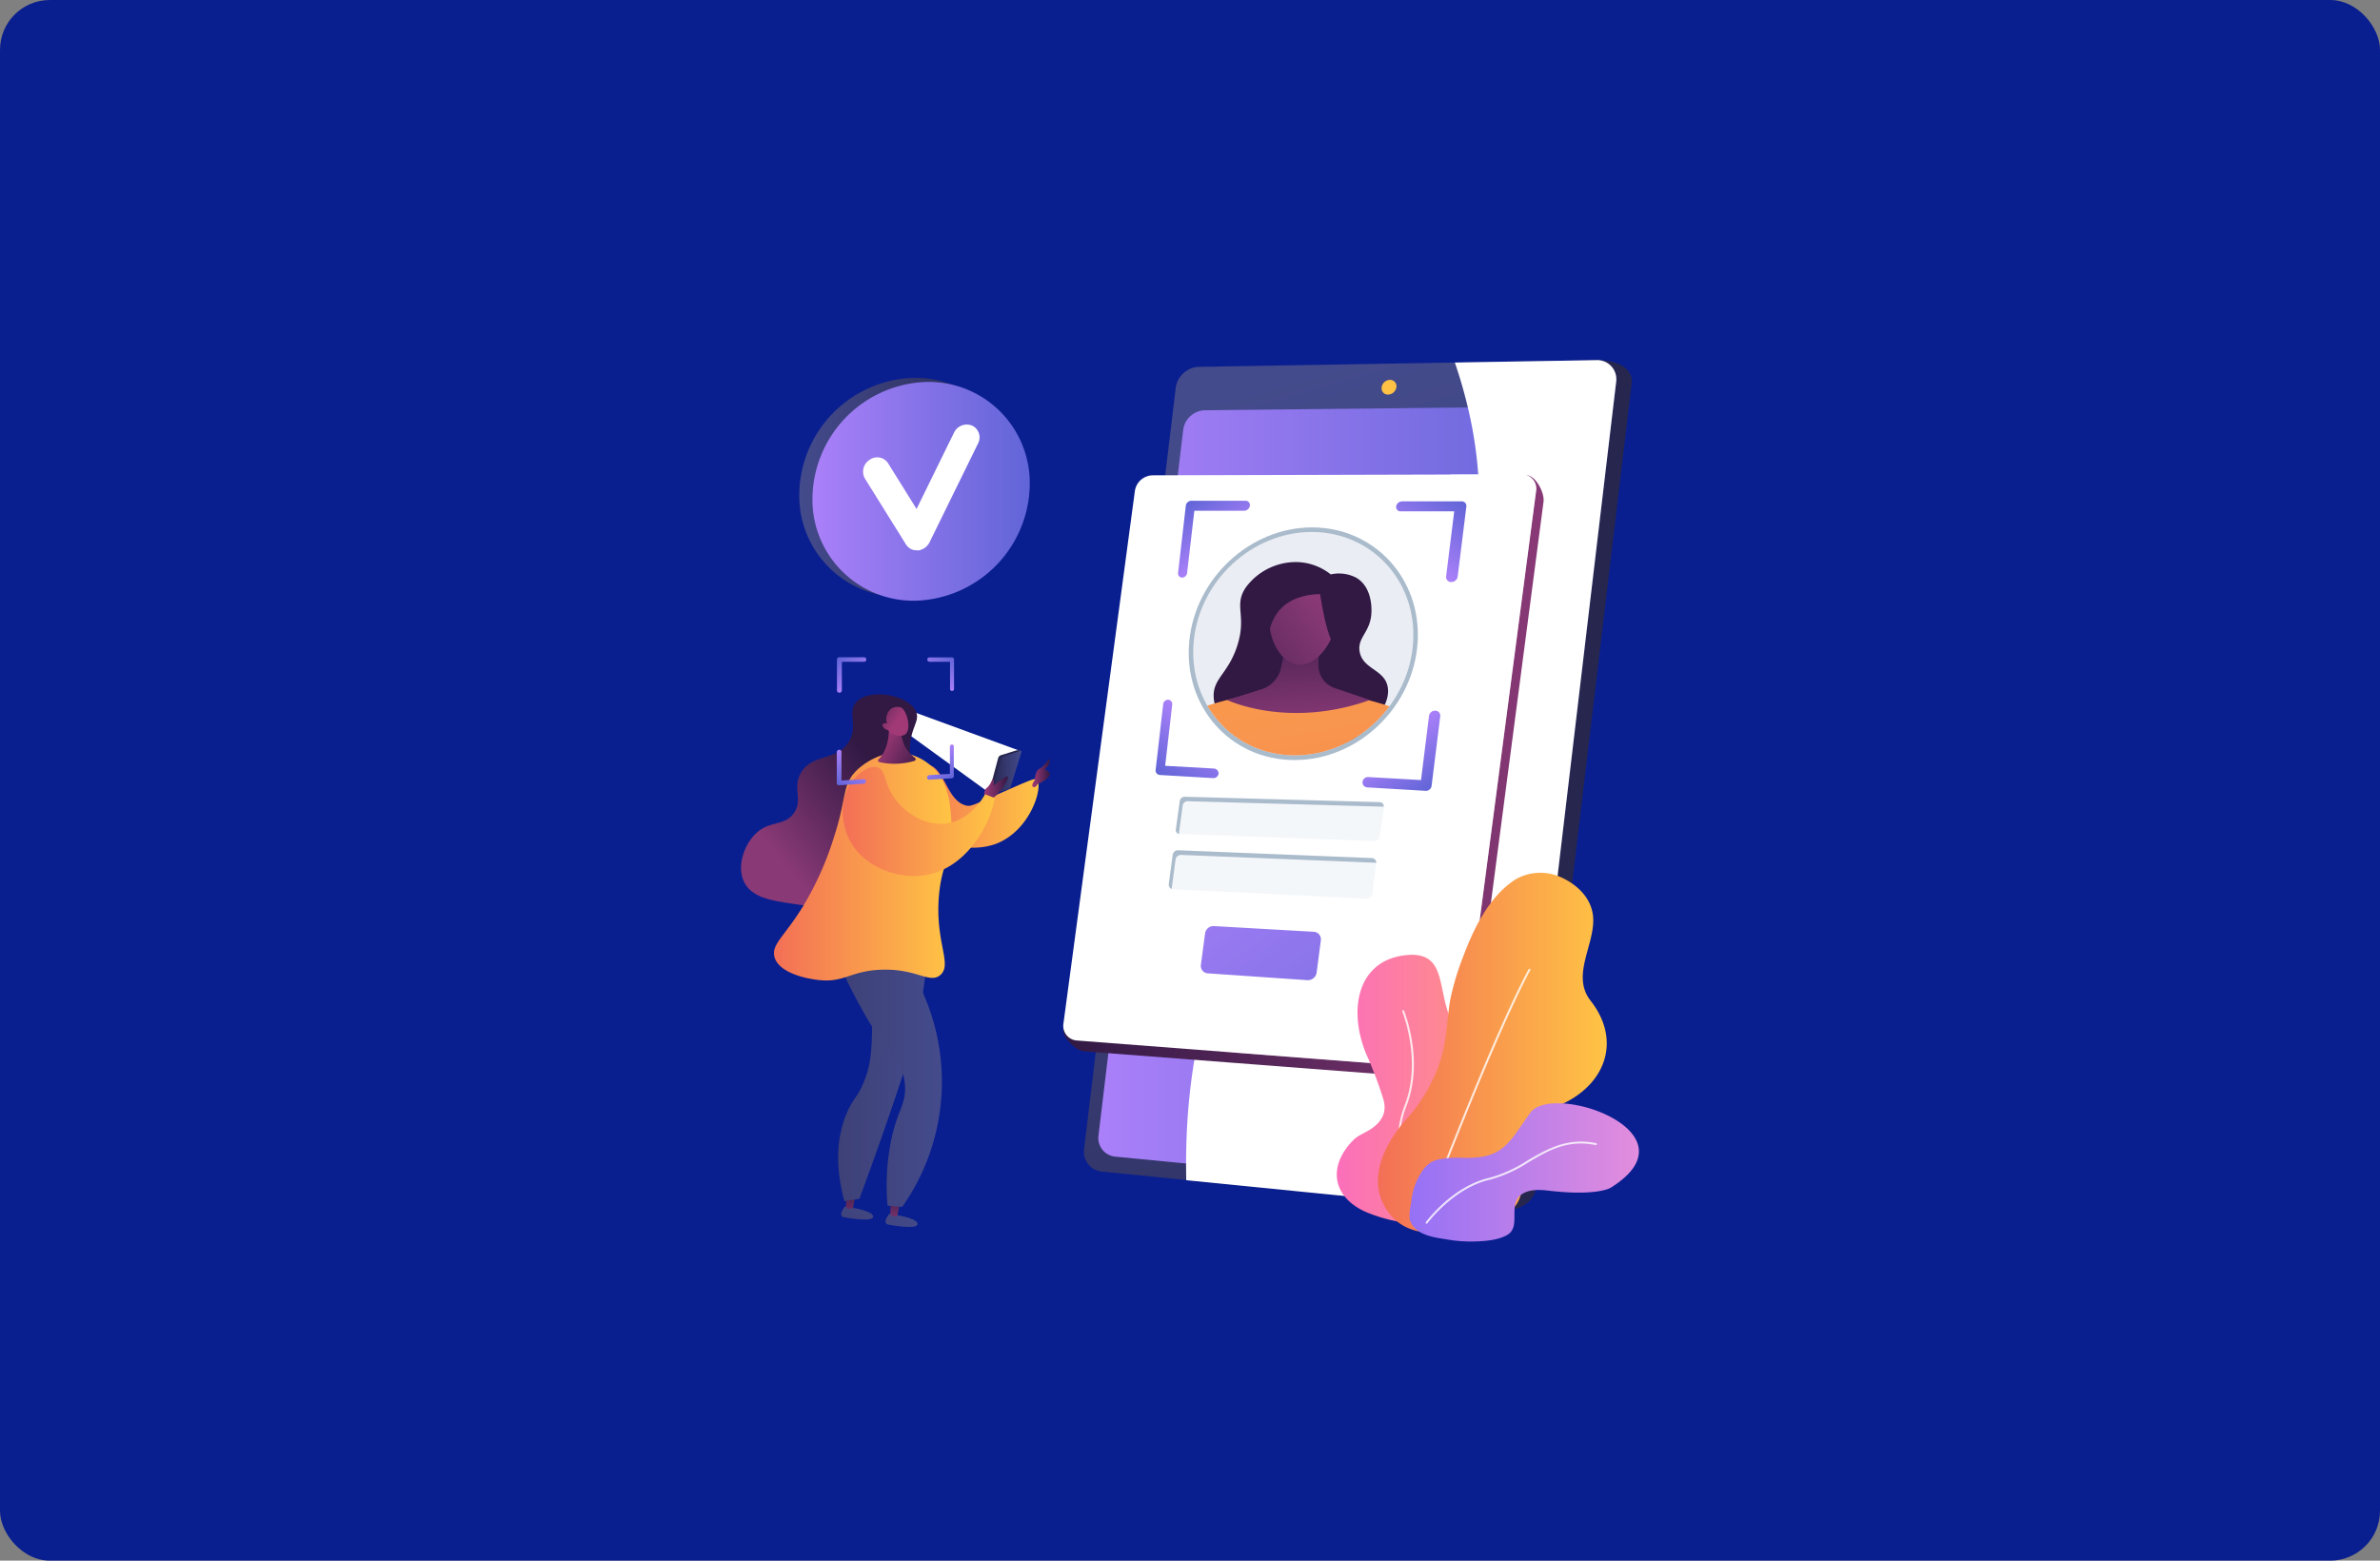 <?xml version="1.0" encoding="UTF-8"?>
<svg xmlns="http://www.w3.org/2000/svg" xmlns:xlink="http://www.w3.org/1999/xlink" viewBox="0 0 477.5 313.17">
  <rect x="0" y="0" width="477.5" height="313.17" fill="#808080" stroke="none"/>
  <defs>
    <style>.cls-1{fill:#0e001f;}.cls-2{fill:#eaedf3;}.cls-3{isolation:isolate;}.cls-4{clip-path:url(#clip-path);}.cls-5{fill:#0a1f8f;}.cls-6{fill:url(#linear-gradient);}.cls-7{fill:url(#linear-gradient-2);}.cls-8{fill:url(#linear-gradient-3);}.cls-9{fill:url(#linear-gradient-4);}.cls-10,.cls-13,.cls-15{mix-blend-mode:soft-light;}.cls-11,.cls-13{fill:#fff;}.cls-12{fill:url(#linear-gradient-5);}.cls-13{opacity:0.4;}.cls-14{fill:url(#linear-gradient-6);}.cls-15{opacity:0.8;}.cls-16{fill:url(#linear-gradient-7);}.cls-17{fill:url(#linear-gradient-8);}.cls-18{fill:url(#linear-gradient-9);}.cls-19{fill:url(#linear-gradient-10);}.cls-20{fill:url(#linear-gradient-11);}.cls-21{fill:url(#linear-gradient-12);}.cls-22{fill:url(#linear-gradient-13);}.cls-23{fill:url(#linear-gradient-14);}.cls-24{fill:#f4f7fa;}.cls-25{fill:#abc;}.cls-26{fill:url(#linear-gradient-15);}.cls-27{fill:url(#linear-gradient-16);}.cls-28{fill:url(#linear-gradient-17);}.cls-29{fill:url(#linear-gradient-18);}.cls-30{fill:url(#linear-gradient-19);}.cls-31{fill:url(#linear-gradient-20);}.cls-32{fill:url(#linear-gradient-21);}.cls-33{fill:url(#linear-gradient-22);}.cls-34{fill:url(#linear-gradient-23);}.cls-35{fill:url(#linear-gradient-24);}.cls-36{fill:url(#linear-gradient-25);}.cls-37{fill:url(#linear-gradient-26);}.cls-38,.cls-42{opacity:0.3;mix-blend-mode:multiply;}.cls-38{fill:url(#linear-gradient-27);}.cls-39{fill:url(#linear-gradient-28);}.cls-40{fill:url(#linear-gradient-29);}.cls-41{fill:url(#linear-gradient-30);}.cls-43{fill:url(#linear-gradient-31);}.cls-44{fill:url(#linear-gradient-32);}.cls-45{fill:url(#linear-gradient-33);}.cls-46{fill:url(#linear-gradient-34);}.cls-47{fill:url(#linear-gradient-35);}.cls-48{fill:url(#linear-gradient-36);}.cls-49{fill:url(#linear-gradient-37);}.cls-50{clip-path:url(#clip-path-2);}.cls-51{fill:url(#linear-gradient-38);}.cls-52{fill:url(#linear-gradient-39);}.cls-53{fill:url(#linear-gradient-40);}.cls-54{fill:url(#linear-gradient-41);}.cls-55{fill:url(#linear-gradient-42);}</style>
    <clipPath id="clip-path">
      <rect class="cls-1" x="-1804.31" y="-22.62" width="1555.54" height="898"></rect>
    </clipPath>
    <linearGradient id="linear-gradient" x1="-2572.76" y1="153.69" x2="-2602.77" y2="156.96" gradientTransform="matrix(-1, 0, 0, 1, -2297.62, 0)" gradientUnits="userSpaceOnUse">
      <stop offset="0" stop-color="#444b8c"></stop>
      <stop offset="1" stop-color="#26264f"></stop>
    </linearGradient>
    <linearGradient id="linear-gradient-2" x1="-2546.32" y1="78.05" x2="-2620.52" y2="330.65" xlink:href="#linear-gradient"></linearGradient>
    <linearGradient id="linear-gradient-3" x1="220.32" y1="160.44" x2="320.41" y2="160.44" gradientUnits="userSpaceOnUse">
      <stop offset="0" stop-color="#aa80f9"></stop>
      <stop offset="1" stop-color="#6165d7"></stop>
    </linearGradient>
    <linearGradient id="linear-gradient-4" x1="-2574.13" y1="71.83" x2="-2661.33" y2="308" gradientTransform="matrix(-1, 0, 0, 1, -2297.62, 0)" gradientUnits="userSpaceOnUse">
      <stop offset="0" stop-color="#ffc444"></stop>
      <stop offset="1" stop-color="#f36f56"></stop>
    </linearGradient>
    <linearGradient id="linear-gradient-5" x1="213.32" y1="156" x2="309.69" y2="156" gradientUnits="userSpaceOnUse">
      <stop offset="0" stop-color="#311944"></stop>
      <stop offset="1" stop-color="#893976"></stop>
    </linearGradient>
    <linearGradient id="linear-gradient-6" x1="-741.02" y1="218.55" x2="-712.22" y2="218.55" gradientTransform="matrix(-1, 0, 0, 1, -444.09, 0)" gradientUnits="userSpaceOnUse">
      <stop offset="0" stop-color="#ff9085"></stop>
      <stop offset="1" stop-color="#fb6fbb"></stop>
    </linearGradient>
    <linearGradient id="linear-gradient-7" x1="-766.45" y1="211.32" x2="-720.54" y2="211.32" gradientTransform="matrix(-1, 0, 0, 1, -444.09, 0)" xlink:href="#linear-gradient-4"></linearGradient>
    <linearGradient id="linear-gradient-8" x1="-772.9" y1="235.37" x2="-726.85" y2="235.37" gradientTransform="matrix(-1, 0, 0, 1, -444.09, 0)" gradientUnits="userSpaceOnUse">
      <stop offset="0" stop-color="#e38ddd"></stop>
      <stop offset="1" stop-color="#9571f6"></stop>
    </linearGradient>
    <linearGradient id="linear-gradient-9" x1="160.38" y1="97.8" x2="204.02" y2="97.8" gradientTransform="matrix(1, 0, 0, 1, 0, 0)" xlink:href="#linear-gradient"></linearGradient>
    <linearGradient id="linear-gradient-10" x1="162.97" y1="98.57" x2="206.6" y2="98.57" xlink:href="#linear-gradient-3"></linearGradient>
    <linearGradient id="linear-gradient-11" x1="-2384.4" y1="111.76" x2="-2393.13" y2="99.92" gradientTransform="matrix(-1, 0, 0, 1, -2100.39, 0)" xlink:href="#linear-gradient-3"></linearGradient>
    <linearGradient id="linear-gradient-12" x1="-2380.12" y1="-11404.36" x2="-2387.4" y2="-11414.23" gradientTransform="translate(-2100.39 -11256) rotate(180)" xlink:href="#linear-gradient-3"></linearGradient>
    <linearGradient id="linear-gradient-13" x1="2190.99" y1="110.32" x2="2184.05" y2="100.91" gradientTransform="translate(-1945.89)" xlink:href="#linear-gradient-3"></linearGradient>
    <linearGradient id="linear-gradient-14" x1="2187.06" y1="-11401.18" x2="2179.04" y2="-11412.05" gradientTransform="matrix(1, 0, 0, -1, -1945.89, -11256)" xlink:href="#linear-gradient-3"></linearGradient>
    <linearGradient id="linear-gradient-15" x1="233.61" y1="164.3" x2="291.24" y2="244.28" xlink:href="#linear-gradient-3"></linearGradient>
    <linearGradient id="linear-gradient-16" x1="-2606.05" y1="148.43" x2="-2606.97" y2="150.9" gradientTransform="matrix(-1, 0, 0, 1, -2406.82, 0)" xlink:href="#linear-gradient"></linearGradient>
    <linearGradient id="linear-gradient-17" x1="-2611.72" y1="154.98" x2="-2605.78" y2="154.98" gradientTransform="matrix(-1, 0, 0, 1, -2406.82, 0)" xlink:href="#linear-gradient"></linearGradient>
    <linearGradient id="linear-gradient-18" x1="-2615.17" y1="161.75" x2="-2588.7" y2="161.75" gradientTransform="matrix(-1, 0, 0, 1, -2406.82, 0)" xlink:href="#linear-gradient-4"></linearGradient>
    <linearGradient id="linear-gradient-19" x1="-2609.06" y1="158.37" x2="-2604.3" y2="158.37" gradientTransform="matrix(-1, 0, 0, 1, -2406.82, 0)" gradientUnits="userSpaceOnUse">
      <stop offset="0" stop-color="#311944"></stop>
      <stop offset="1" stop-color="#a03976"></stop>
    </linearGradient>
    <linearGradient id="linear-gradient-20" x1="-2617.52" y1="155.16" x2="-2613.96" y2="155.16" xlink:href="#linear-gradient-19"></linearGradient>
    <linearGradient id="linear-gradient-21" x1="-2584.72" y1="156.46" x2="-2563.84" y2="173.16" gradientTransform="matrix(-1, 0, 0, 1, -2406.82, 0)" xlink:href="#linear-gradient-5"></linearGradient>
    <linearGradient id="linear-gradient-22" x1="-2584.7" y1="236.63" x2="-2575.24" y2="247.81" gradientTransform="matrix(-1, 0, 0, 1, -2406.82, 0)" gradientUnits="userSpaceOnUse">
      <stop offset="0" stop-color="#444b8c"></stop>
      <stop offset="1" stop-color="#3e4177"></stop>
    </linearGradient>
    <linearGradient id="linear-gradient-23" x1="-2577.72" y1="237.86" x2="-2577.18" y2="245.49" gradientTransform="matrix(-1, 0, 0, 1, -2406.82, 0)" xlink:href="#linear-gradient-5"></linearGradient>
    <linearGradient id="linear-gradient-24" x1="-2590.62" y1="241.64" x2="-2581.16" y2="252.82" xlink:href="#linear-gradient-22"></linearGradient>
    <linearGradient id="linear-gradient-25" x1="-2586.68" y1="238.49" x2="-2586.14" y2="246.13" gradientTransform="matrix(-1, 0, 0, 1, -2406.82, 0)" xlink:href="#linear-gradient-5"></linearGradient>
    <linearGradient id="linear-gradient-26" x1="-2592.95" y1="214.05" x2="-2575" y2="214.05" xlink:href="#linear-gradient-22"></linearGradient>
    <linearGradient id="linear-gradient-27" x1="-2592.95" y1="214.05" x2="-2575.42" y2="214.05" xlink:href="#linear-gradient-22"></linearGradient>
    <linearGradient id="linear-gradient-28" x1="-2595.78" y1="214.94" x2="-2574.84" y2="214.94" xlink:href="#linear-gradient-22"></linearGradient>
    <linearGradient id="linear-gradient-29" x1="-2597.69" y1="173.89" x2="-2562.1" y2="173.89" gradientTransform="matrix(-1, 0, 0, 1, -2406.82, 0)" xlink:href="#linear-gradient-4"></linearGradient>
    <linearGradient id="linear-gradient-30" x1="-2592.7" y1="153.08" x2="-2583.59" y2="148.16" xlink:href="#linear-gradient-19"></linearGradient>
    <linearGradient id="linear-gradient-31" x1="-2597.69" y1="174.35" x2="-2562.1" y2="174.35" gradientTransform="matrix(-1, 0, 0, 1, -2406.82, 0)" xlink:href="#linear-gradient-4"></linearGradient>
    <linearGradient id="linear-gradient-32" x1="-2579.83" y1="140.23" x2="-2586.69" y2="144.59" xlink:href="#linear-gradient-19"></linearGradient>
    <linearGradient id="linear-gradient-33" x1="-2606.39" y1="164.84" x2="-2575.95" y2="164.84" gradientTransform="matrix(-1, 0, 0, 1, -2406.82, 0)" xlink:href="#linear-gradient-4"></linearGradient>
    <linearGradient id="linear-gradient-34" x1="3348.48" y1="136.69" x2="3344.96" y2="131.93" gradientTransform="translate(-3176.74)" xlink:href="#linear-gradient-3"></linearGradient>
    <linearGradient id="linear-gradient-35" x1="3348.41" y1="-11408.74" x2="3344.89" y2="-11413.53" gradientTransform="matrix(1, 0, 0, -1, -3176.74, -11256)" xlink:href="#linear-gradient-3"></linearGradient>
    <linearGradient id="linear-gradient-36" x1="-3519.08" y1="136.44" x2="-3522.38" y2="131.97" gradientTransform="matrix(-1, 0, 0, 1, -3331.24, 0)" xlink:href="#linear-gradient-3"></linearGradient>
    <linearGradient id="linear-gradient-37" x1="-3519.02" y1="-11407.72" x2="-3522.31" y2="-11412.17" gradientTransform="translate(-3331.24 -11256) rotate(180)" xlink:href="#linear-gradient-3"></linearGradient>
    <clipPath id="clip-path-2">
      <path class="cls-2" d="M283.53,128.75c-.73,12.5-11.36,22.82-23.74,22.82s-21.46-10.32-20.3-22.82c1.14-12.27,11.74-22,23.68-22S284.24,116.48,283.53,128.75Z"></path>
    </clipPath>
    <linearGradient id="linear-gradient-38" x1="259.17" y1="108.58" x2="257.08" y2="73.45" xlink:href="#linear-gradient-5"></linearGradient>
    <linearGradient id="linear-gradient-39" x1="241.63" y1="36.34" x2="276.17" y2="234.96" gradientTransform="matrix(1, 0, 0, 1, 0, 0)" xlink:href="#linear-gradient-4"></linearGradient>
    <linearGradient id="linear-gradient-40" x1="260.81" y1="145.88" x2="259.08" y2="119.28" gradientUnits="userSpaceOnUse">
      <stop offset="0" stop-color="#893976"></stop>
      <stop offset="1" stop-color="#311944"></stop>
    </linearGradient>
    <linearGradient id="linear-gradient-41" x1="265.17" y1="121.73" x2="235.62" y2="142.75" xlink:href="#linear-gradient-40"></linearGradient>
    <linearGradient id="linear-gradient-42" x1="259.25" y1="108.58" x2="257.16" y2="73.45" xlink:href="#linear-gradient-5"></linearGradient>
  </defs>
  <g class="cls-3">
    <g id="Layer_1" data-name="Layer 1">
      <rect class="cls-1" x="-1804.31" y="-22.62" width="1555.54" height="898"></rect>
      <rect class="cls-5" width="477.5" height="313.17" rx="10"></rect>
      <path class="cls-6" d="M239.32,78.09,221,230a4,4,0,0,0,3.5,4.54l76.14,8.36c4.66.29,7.22-2.09,7.51-4.51L327.37,76.88c.28-2.41-2-4.59-6.69-4.59L243.85,73.9A4.85,4.85,0,0,0,239.32,78.09Z"></path>
      <path class="cls-7" d="M235.89,77.83l-18.38,152.7a4,4,0,0,0,3.51,4.56L300,243a4.6,4.6,0,0,0,5-4L324.28,76.6a3.83,3.83,0,0,0-4-4.33l-79.81,1.35A4.86,4.86,0,0,0,235.89,77.83Z"></path>
      <path class="cls-8" d="M237.39,86.25l-17,141.59a3.75,3.75,0,0,0,3.28,4.25l74.24,7.22a4.31,4.31,0,0,0,4.68-3.72l17.83-150a3.59,3.59,0,0,0-3.74-4.06l-75,.8A4.51,4.51,0,0,0,237.39,86.25Z"></path>
      <path class="cls-9" d="M277.2,77.73a1.26,1.26,0,0,0,1.3,1.45,1.74,1.74,0,0,0,1.66-1.49,1.27,1.27,0,0,0-1.31-1.46A1.72,1.72,0,0,0,277.2,77.73Z"></path>
      <g class="cls-10">
        <path class="cls-11" d="M250.22,181.29c15.2-28.09,37.9-36.5,44.74-65.46,3.69-15.66,1.17-30.64-3.07-43.08l28.36-.48a3.83,3.83,0,0,1,4,4.33L305,239a4.6,4.6,0,0,1-5,4l-62-6.17C237.44,211.6,243.45,193.82,250.22,181.29Z"></path>
      </g>
      <path class="cls-12" d="M306.2,95.36l.38,2h0l-7.64,0-66.27.15a3.69,3.69,0,0,0-3.51,3.15L213.34,206.42c-.24,1.75,2.49,4.42,4.18,4.55l29.4,2.26v0l44,3.37h0l.1.05a3.62,3.62,0,0,0,3.85-3.07h0l14.81-112.89C309.91,98.84,308.09,95.36,306.2,95.36Z"></path>
      <path class="cls-11" d="M293.36,211.35a3.63,3.63,0,0,1-3.84,3.09L216,208.79a2.94,2.94,0,0,1-2.64-3.41L227.69,98.53a3.68,3.68,0,0,1,3.51-3.15l74-.2a2.88,2.88,0,0,1,3,3.3Z"></path>
      <path class="cls-13" d="M308.17,98.48,293.36,211.35a3.73,3.73,0,0,1-3.95,3.08L245.22,211a23.46,23.46,0,0,1-5.06-7.83,24,24,0,0,1-1.34-4.87,40.78,40.78,0,0,1,.69-15.5,51.05,51.05,0,0,1,4.21-11.79,39,39,0,0,1,5.15-7.82c1.4-1.61,2.91-3.18,4.5-4.71,1.92-1.86,4-3.67,6.07-5.46,4.91-4.18,10.16-8.27,15-12.58,11.22-10,20.33-21.09,18.14-37-.07-.5-.76-4.33-1.63-8.3l14.09,0A3,3,0,0,1,308.17,98.48Z"></path>
      <path class="cls-14" d="M281.39,245.28h.06c3.25.52,7.33.15,10-2a7.18,7.18,0,0,0,2.62-4.43,10.37,10.37,0,0,0,.1-3.24,9.32,9.32,0,0,0-1.16-3.17,16.31,16.31,0,0,0-1-1.57c-1.08-1.44-3.61-3.46-2.44-5.51.71-1.23,2.35-2,3.43-2.86a9.89,9.89,0,0,0,4-7.56c0-2.39-1.48-4.76-3.17-6.37-6.89-6.55-1.81-17.81-11.57-16.92s-11.87,10.62-8.22,19.71a80.2,80.2,0,0,1,3.54,9.33c.66,2.51-.27,4.24-2.31,5.72-1.09.79-2.7,1.34-3.65,2.27-2.13,2.1-3.83,5-3.33,8.11s3.11,5.29,5.85,6.45A31.33,31.33,0,0,0,281.39,245.28Z"></path>
      <g class="cls-15">
        <path class="cls-11" d="M282.53,242.66h.07a.2.2,0,0,0,.12-.26c0-.11-4.08-11.4-.54-20.44,3.6-9.2-.43-19-.47-19.14a.19.19,0,0,0-.26-.1.2.2,0,0,0-.11.26c0,.09,4,9.79.46,18.83s.5,20.61.55,20.73A.19.19,0,0,0,282.53,242.66Z"></path>
      </g>
      <path class="cls-16" d="M279.33,228.32a28.17,28.17,0,0,1,2.72-3.61,32.86,32.86,0,0,0,7.1-12.42c1.16-3.75,1.14-8,1.86-11.91a52.13,52.13,0,0,1,2.46-8.19c2.1-5.69,5.26-12.29,10.55-15.7a10,10,0,0,1,8.8-.61c3.5,1.47,6.6,4.33,6.82,8.31.31,5.46-4.47,11.59-.52,16.62,6.05,7.7,3.22,16.25-5.09,20.44-2.71,1.36-5.88,2.63-8.15,4.72s-.92,5.69-.66,8.35c.23,2.5.49,5.4-1.1,7.54-2.68,3.6-9.17,5.17-13.38,5.53s-8.72-.11-11.57-3.37C274.86,239.09,276.27,233.17,279.33,228.32Z"></path>
      <g class="cls-15">
        <path class="cls-11" d="M286,244a.19.19,0,0,0,.18-.13c.14-.35,13.33-35.16,20.85-49.19a.2.2,0,0,0-.08-.27.21.21,0,0,0-.27.08c-7.54,14-20.74,48.89-20.87,49.24a.19.19,0,0,0,.12.25Z"></path>
      </g>
      <path class="cls-17" d="M291.67,248.92c-.88-.12-1.76-.27-2.63-.41-2.43-.39-5.45-1.15-6.22-3.86a10,10,0,0,1,.25-3,20.5,20.5,0,0,1,.4-2.45,13.29,13.29,0,0,1,1.23-3.15c.95-1.73,2-3,4.06-3.42a20.77,20.77,0,0,1,4.59-.3c8.16.26,9.16-2.68,13.64-9s33.95,3.88,16.18,15c0,0-2.68,1.74-12.44.6-1.78-.21-4-.34-5.55.81-2.67,2,0,6.35-2.68,8-1.57,1-4.1,1.28-5.9,1.35A28,28,0,0,1,291.67,248.92Z"></path>
      <g class="cls-15">
        <path class="cls-11" d="M286.22,245.56a.2.2,0,0,0,.17-.09c.05-.07,5.21-7.08,12.53-8.74a27.59,27.59,0,0,0,7.74-3.5c4-2.37,7.85-4.6,13.48-3.45a.21.21,0,0,0,.24-.16.2.2,0,0,0-.16-.23c-5.78-1.18-9.84,1.19-13.76,3.49a27.28,27.28,0,0,1-7.62,3.46c-7.48,1.69-12.73,8.83-12.78,8.9a.21.21,0,0,0,.05.28A.21.21,0,0,0,286.22,245.56Z"></path>
      </g>
      <path class="cls-18" d="M204,96.41a23.65,23.65,0,0,1-21.75,23.3,20.28,20.28,0,0,1-21.89-20.52,23.64,23.64,0,0,1,21.89-23.31A20.27,20.27,0,0,1,204,96.41Z"></path>
      <path class="cls-19" d="M206.6,97.18a23.63,23.63,0,0,1-21.75,23.3A20.26,20.26,0,0,1,163,100a23.63,23.63,0,0,1,21.88-23.31A20.27,20.27,0,0,1,206.6,97.18Z"></path>
      <path class="cls-11" d="M184.08,110.42a2.48,2.48,0,0,1-2.31-1.16l-8.23-13.21a2.81,2.81,0,0,1,.93-3.78,2.6,2.6,0,0,1,3.71.69l5.71,9.17,7.52-15.33A2.83,2.83,0,0,1,195,85.39,2.61,2.61,0,0,1,196.22,89l-9.73,19.83a3,3,0,0,1-2.31,1.63Z"></path>
      <path class="cls-20" d="M291.17,116.79a1.28,1.28,0,0,0,1.27-1l1.76-14.18a.92.92,0,0,0-1-1h-11.9a1.22,1.22,0,0,0-1.19,1,.87.87,0,0,0,.89,1l10.76,0-1.63,13.1A1,1,0,0,0,291.17,116.79Z"></path>
      <path class="cls-21" d="M274.32,158l11.69.69a1.15,1.15,0,0,0,1.21-1l1.74-14a1,1,0,0,0-1-1.08,1.22,1.22,0,0,0-1.25,1l-1.61,12.92-10.58-.6a1.1,1.1,0,0,0-1.15.95A1,1,0,0,0,274.32,158Z"></path>
      <path class="cls-22" d="M237.18,115.91a1.06,1.06,0,0,0,1-1l1.44-12.42,10,0a1.17,1.17,0,0,0,1.14-1,.85.85,0,0,0-.86-1H239a1.13,1.13,0,0,0-1.09,1l-1.54,13.38A.85.85,0,0,0,237.18,115.91Z"></path>
      <path class="cls-23" d="M232.67,155.51l10.72.63a1.06,1.06,0,0,0,1.1-.92,1,1,0,0,0-.92-1l-9.8-.55,1.41-12.26a.86.86,0,0,0-.81-1,1,1,0,0,0-1,.93l-1.52,13.2A.9.9,0,0,0,232.67,155.51Z"></path>
      <path class="cls-24" d="M276.84,167.84a1.12,1.12,0,0,1-1.15.94l-38.92-1.42a.83.83,0,0,1-.81-1l.77-5.67a1,1,0,0,1,1.05-.87l39,1.08a.86.86,0,0,1,.89,1Z"></path>
      <path class="cls-24" d="M275.33,179.36a1.15,1.15,0,0,1-1.15,1l-38.89-1.92a.9.9,0,0,1-.8-1.05l.77-5.78a1.09,1.09,0,0,1,1.06-1l38.92,1.57a.94.94,0,0,1,.88,1.08Z"></path>
      <path class="cls-25" d="M277.63,161.87a1,1,0,0,0-.3,0l-39-1.09a1,1,0,0,0-1.05.87l-.77,5.67v.05a.83.83,0,0,1-.59-.94l.77-5.67a1,1,0,0,1,1.05-.87l39,1.08A.85.85,0,0,1,277.63,161.87Z"></path>
      <path class="cls-25" d="M276.13,173.18a.73.73,0,0,0-.3-.06l-38.92-1.57a1.1,1.1,0,0,0-1.06.95l-.77,5.79s0,.07,0,.11a.93.93,0,0,1-.58-1l.77-5.78a1.08,1.08,0,0,1,1.06-1l38.91,1.57A.94.94,0,0,1,276.13,173.18Z"></path>
      <path class="cls-26" d="M265,188.71a1.51,1.51,0,0,0-1.38-1.73l-20.13-1.15a1.72,1.72,0,0,0-1.72,1.5l-.83,6.26a1.49,1.49,0,0,0,1.3,1.72l20.12,1.38a1.79,1.79,0,0,0,1.8-1.55Z"></path>
      <polygon class="cls-11" points="180.67 141.91 204.87 150.76 198.74 159.28 181.89 147.06 180.67 141.91"></polygon>
      <path class="cls-27" d="M198.42,159l1.84-6.88a.86.86,0,0,1,.56-.58l3.22-1h.1a.74.74,0,0,1,.73.28.47.47,0,0,1-.49.06l-2.3,7.42-3.35,1a.24.24,0,0,1-.24-.06A.24.24,0,0,1,198.42,159Z"></path>
      <path class="cls-28" d="M199,159l1.81-6.65a.83.83,0,0,1,.55-.57l3.3-1.08a.21.21,0,0,1,.26.26l-2.18,7a.57.57,0,0,1-.37.37l-3.06.95a.24.24,0,0,1-.24-.06A.23.23,0,0,1,199,159Z"></path>
      <path class="cls-29" d="M208,156.44c1.37,1.21-1.13,10.22-8.23,12.91a13.55,13.55,0,0,1-15.46-4.88c-1.85-2.68-3.52-7.47-1.47-9.8a3.88,3.88,0,0,1,2.9-1.29c3.83.21,4.07,7.4,8.17,8.28,1,.21,1.31-.11,9.37-3.63C207.15,156.34,207.66,156.16,208,156.44Z"></path>
      <path class="cls-30" d="M197.55,160s-.34-1.33.48-1.95,1.16-2.23,1.3-1.64a3.36,3.36,0,0,1,0,1.26s2.94-2.56,2.91-1.67-2.16,3.86-3.53,4.45S197.57,161.15,197.55,160Z"></path>
      <path class="cls-31" d="M207.62,156.54s0-1.89,1-2.33,2.1-2.62,2-1.5a2.15,2.15,0,0,1-1.07,1.64s1.62.58.91,1.49a5.51,5.51,0,0,1-2.33,1.5s-.22.69-.78.59S207.33,156.85,207.62,156.54Z"></path>
      <path class="cls-32" d="M173.21,180.05c-5.47,2.62-10.65,1.84-14.28,1.29-4.1-.61-8.05-1.21-9.6-4.27s-.16-7.39,2.26-9.76c2.85-2.78,5.68-1.4,7.66-4.11s-.36-5,1.46-8.15c2.28-3.91,7.2-2.25,9.59-6.21,2-3.25-.44-5.9,1.53-8,2.74-2.89,10.73-1.35,12,2.06.5,1.33-.25,2.32-.81,4.19-1.79,5.94,1.86,9.32,2.19,14.72C185.67,169.12,179.94,176.83,173.21,180.05Z"></path>
      <path class="cls-33" d="M169.5,242.1s5.47.7,5.68,1.94c.24,1.44-6.08.17-6.08.17S168.13,243.9,169.5,242.1Z"></path>
      <path class="cls-34" d="M169.85,239.15l-.13,3a1,1,0,0,0,1.43.23l.61-3.28Z"></path>
      <path class="cls-35" d="M178.41,243.58s5.46.69,5.67,1.94c.25,1.44-6.07.17-6.07.17S177,245.37,178.41,243.58Z"></path>
      <path class="cls-36" d="M178.76,240.62l-.14,3.06a1,1,0,0,0,1.44.23l.61-3.29Z"></path>
      <path class="cls-37" d="M186.13,190.33a101.23,101.23,0,0,1-2.9,18.25c-.69,2.69-1.38,4.94-2.93,9.6-1.86,5.57-4.48,13.18-7.89,22.37l-3,.46c-2-7.47-1.46-13.33.64-18,1.24-2.76,2-2.79,3.26-5.87,1.36-3.28,1.92-6.58,1.57-17.73-.1-3.16-.28-7.35-.65-12.32Z"></path>
      <path class="cls-38" d="M186.13,190.33a101.23,101.23,0,0,1-2.9,18.25c-.69,2.69-1.38,4.94-2.93,9.6-1.86,5.57-4.48,13.18-7.89,22.37l-3,.46c-1.75-7-.47-10.63,1.12-12.69,1-1.28,2.22-2.12,3.12-4.31,1.06-2.59.31-3.76.86-6.78.74-4.08,2.5-4.14,3.12-7.33.74-3.76-1.34-5.57-2.75-10.49a28.71,28.71,0,0,1-.65-12.32Z"></path>
      <path class="cls-39" d="M179.28,189.63A43.64,43.64,0,0,1,181,242.19l-2.92-.26a45.79,45.79,0,0,1,.48-11.87c1.28-7.34,3.29-8.13,3-12.32-.38-5.25-3.7-6.09-8.87-15.64-2.79-5.14-6.12-11.28-4-13.55C169.12,188.12,171.13,186.35,179.28,189.63Z"></path>
      <path class="cls-40" d="M181.81,151.19a10.84,10.84,0,0,1,6.18,3.72c.72.85,2.84,3.61,2.89,10.68,0,6.78-1.9,7.57-2.49,14-.86,9.49,2.79,13.94.24,16.08-2.16,1.82-4.8-1.42-12.09-1.07-6,.29-7.19,2.64-12.36,2.05-.79-.09-7.71-.94-8.77-4.56-.74-2.51,2-4.16,5.72-10.24a62.82,62.82,0,0,0,6.22-13.94c2.64-8.12,1.54-10.34,4.52-13.31C172.25,154.23,176.42,150.21,181.81,151.19Z"></path>
      <path class="cls-41" d="M178.27,144.75s.71,4.95-2,7.61a.34.34,0,0,0,.16.57,14,14,0,0,0,7.06-.26.34.34,0,0,0,.1-.58,7.89,7.89,0,0,1-2.14-2.49,14.18,14.18,0,0,1-.93-4.4Z"></path>
      <g class="cls-42">
        <path class="cls-43" d="M161.13,181.85a62.82,62.82,0,0,0,6.22-13.94c2.64-8.12,1.54-10.34,4.52-13.31a13.84,13.84,0,0,1,3.24-2.29,12.89,12.89,0,0,0-.51,5.5c.94,6.93,7.63,9.33,6.78,13.63-.78,3.94-6.73,3.77-7.59,8s4.88,7.19,3.71,10.24-6.92,1.4-12.66,4.92a16.63,16.63,0,0,0-2.38,1.79c-2.35-.47-6.27-1.64-7.05-4.29S157.39,187.93,161.13,181.85Z"></path>
      </g>
      <path class="cls-44" d="M178.19,146.52a2.82,2.82,0,0,0,3.15,1c1.73-.63.7-5.08-.67-5.59a2.42,2.42,0,0,0-1.86.25,2.7,2.7,0,0,0-.84,3c-.44-.13-.82,0-.92.21s.25.64.34.73A1.44,1.44,0,0,0,178.19,146.52Z"></path>
      <path class="cls-45" d="M199.57,160.12l-1.94-.73c-.39.69-2.93,5.16-7.71,5.84-4.49.64-8.72-2.41-10.68-5.4s-1.48-5.31-3.23-5.85-3.92,1.41-5,2.75c-2.44,3.15-2.35,7.87-.84,11.25,2.45,5.49,9,8.3,14.67,7.73,8.72-.89,12.75-9.66,13.43-11.24A18,18,0,0,0,199.57,160.12Z"></path>
      <path class="cls-46" d="M168.39,139a.45.45,0,0,1-.47-.45v-6.21a.45.45,0,0,1,.45-.45h5a.45.45,0,0,1,.44.45.44.44,0,0,1-.43.45h-4.48v5.74A.47.47,0,0,1,168.39,139Z"></path>
      <path class="cls-47" d="M173.33,157.26l-5,.31a.43.43,0,0,1-.45-.43v-6.21a.49.49,0,0,1,.47-.48.44.44,0,0,1,.47.44v5.74l4.48-.27a.4.4,0,0,1,.44.42A.49.49,0,0,1,173.33,157.26Z"></path>
      <path class="cls-48" d="M191,138.66a.41.41,0,0,1-.39-.43v-5.44h-4.14a.44.44,0,0,1-.43-.44.42.42,0,0,1,.41-.43H191a.42.42,0,0,1,.41.43v5.86A.42.42,0,0,1,191,138.66Z"></path>
      <path class="cls-49" d="M191,156.17l-4.53.28A.4.4,0,0,1,186,156a.48.48,0,0,1,.44-.46l4.14-.25v-5.44a.43.43,0,0,1,.39-.45.38.38,0,0,1,.39.41v5.87A.45.45,0,0,1,191,156.17Z"></path>
      <path class="cls-25" d="M259.72,152.52c-12.88,0-22.34-10.77-21.12-23.77,1.19-12.74,12.23-22.92,24.64-22.92s21.92,10.18,21.19,22.92C283.68,141.75,272.59,152.52,259.72,152.52Z"></path>
      <path class="cls-2" d="M283.53,128.75c-.73,12.5-11.36,22.82-23.74,22.82s-21.46-10.32-20.3-22.82c1.14-12.27,11.74-22,23.68-22S284.24,116.48,283.53,128.75Z"></path>
      <g class="cls-50">
        <path class="cls-51" d="M260.33,112.79a12.5,12.5,0,0,0-10.4,5.11c-2.47,3.7.25,5.55-1.68,11.62-1.79,5.64-4.92,6.61-4.75,10.34.19,4.12,4.16,6.75,5.73,7.79,7.1,4.69,18.82,4.49,25.15-1.56.52-.5,4.85-4.64,4-8.43-.77-3.36-4.95-3.39-5.59-6.87-.54-3,2.36-3.94,2.37-8.24,0-.83,0-4.78-3-6.59a7.51,7.51,0,0,0-5.17-.7A11.37,11.37,0,0,0,260.33,112.79Z"></path>
        <path class="cls-52" d="M236,144.06a58.11,58.11,0,0,1,48.64,0s-4,10.48-24.69,11.2C238.62,156,236,144.06,236,144.06Z"></path>
        <path class="cls-53" d="M258.2,128.41,257,134.1a5.87,5.87,0,0,1-4,4.24l-6.79,2.13s12.21,5.85,28.63,0l-7.11-2.42a4.82,4.82,0,0,1-3.21-4.71l.14-4.86Z"></path>
        <path class="cls-54" d="M268.31,123.54c-.34,4.77-3.76,9.9-7.54,9.87s-6.5-5.27-6.11-10.08,3.66-7.32,7.42-7.24S268.64,118.81,268.31,123.54Z"></path>
        <path class="cls-55" d="M264.84,119.2c-2,.06-5.15.46-7.46,2.54-3.88,3.51-2.63,9.21-4.27,9.53-1.46.29-3.34-3.79-2.93-8.21.35-3.68,2-8,5.59-9,2.08-.59,2.59.45,9.09,1.2,3.79.44,2.18,2,3,2.63,3.63,2.75,2.54,11.62.46,11.71C267.33,129.68,266.14,127.34,264.84,119.2Z"></path>
      </g>
    </g>
  </g>
</svg>
